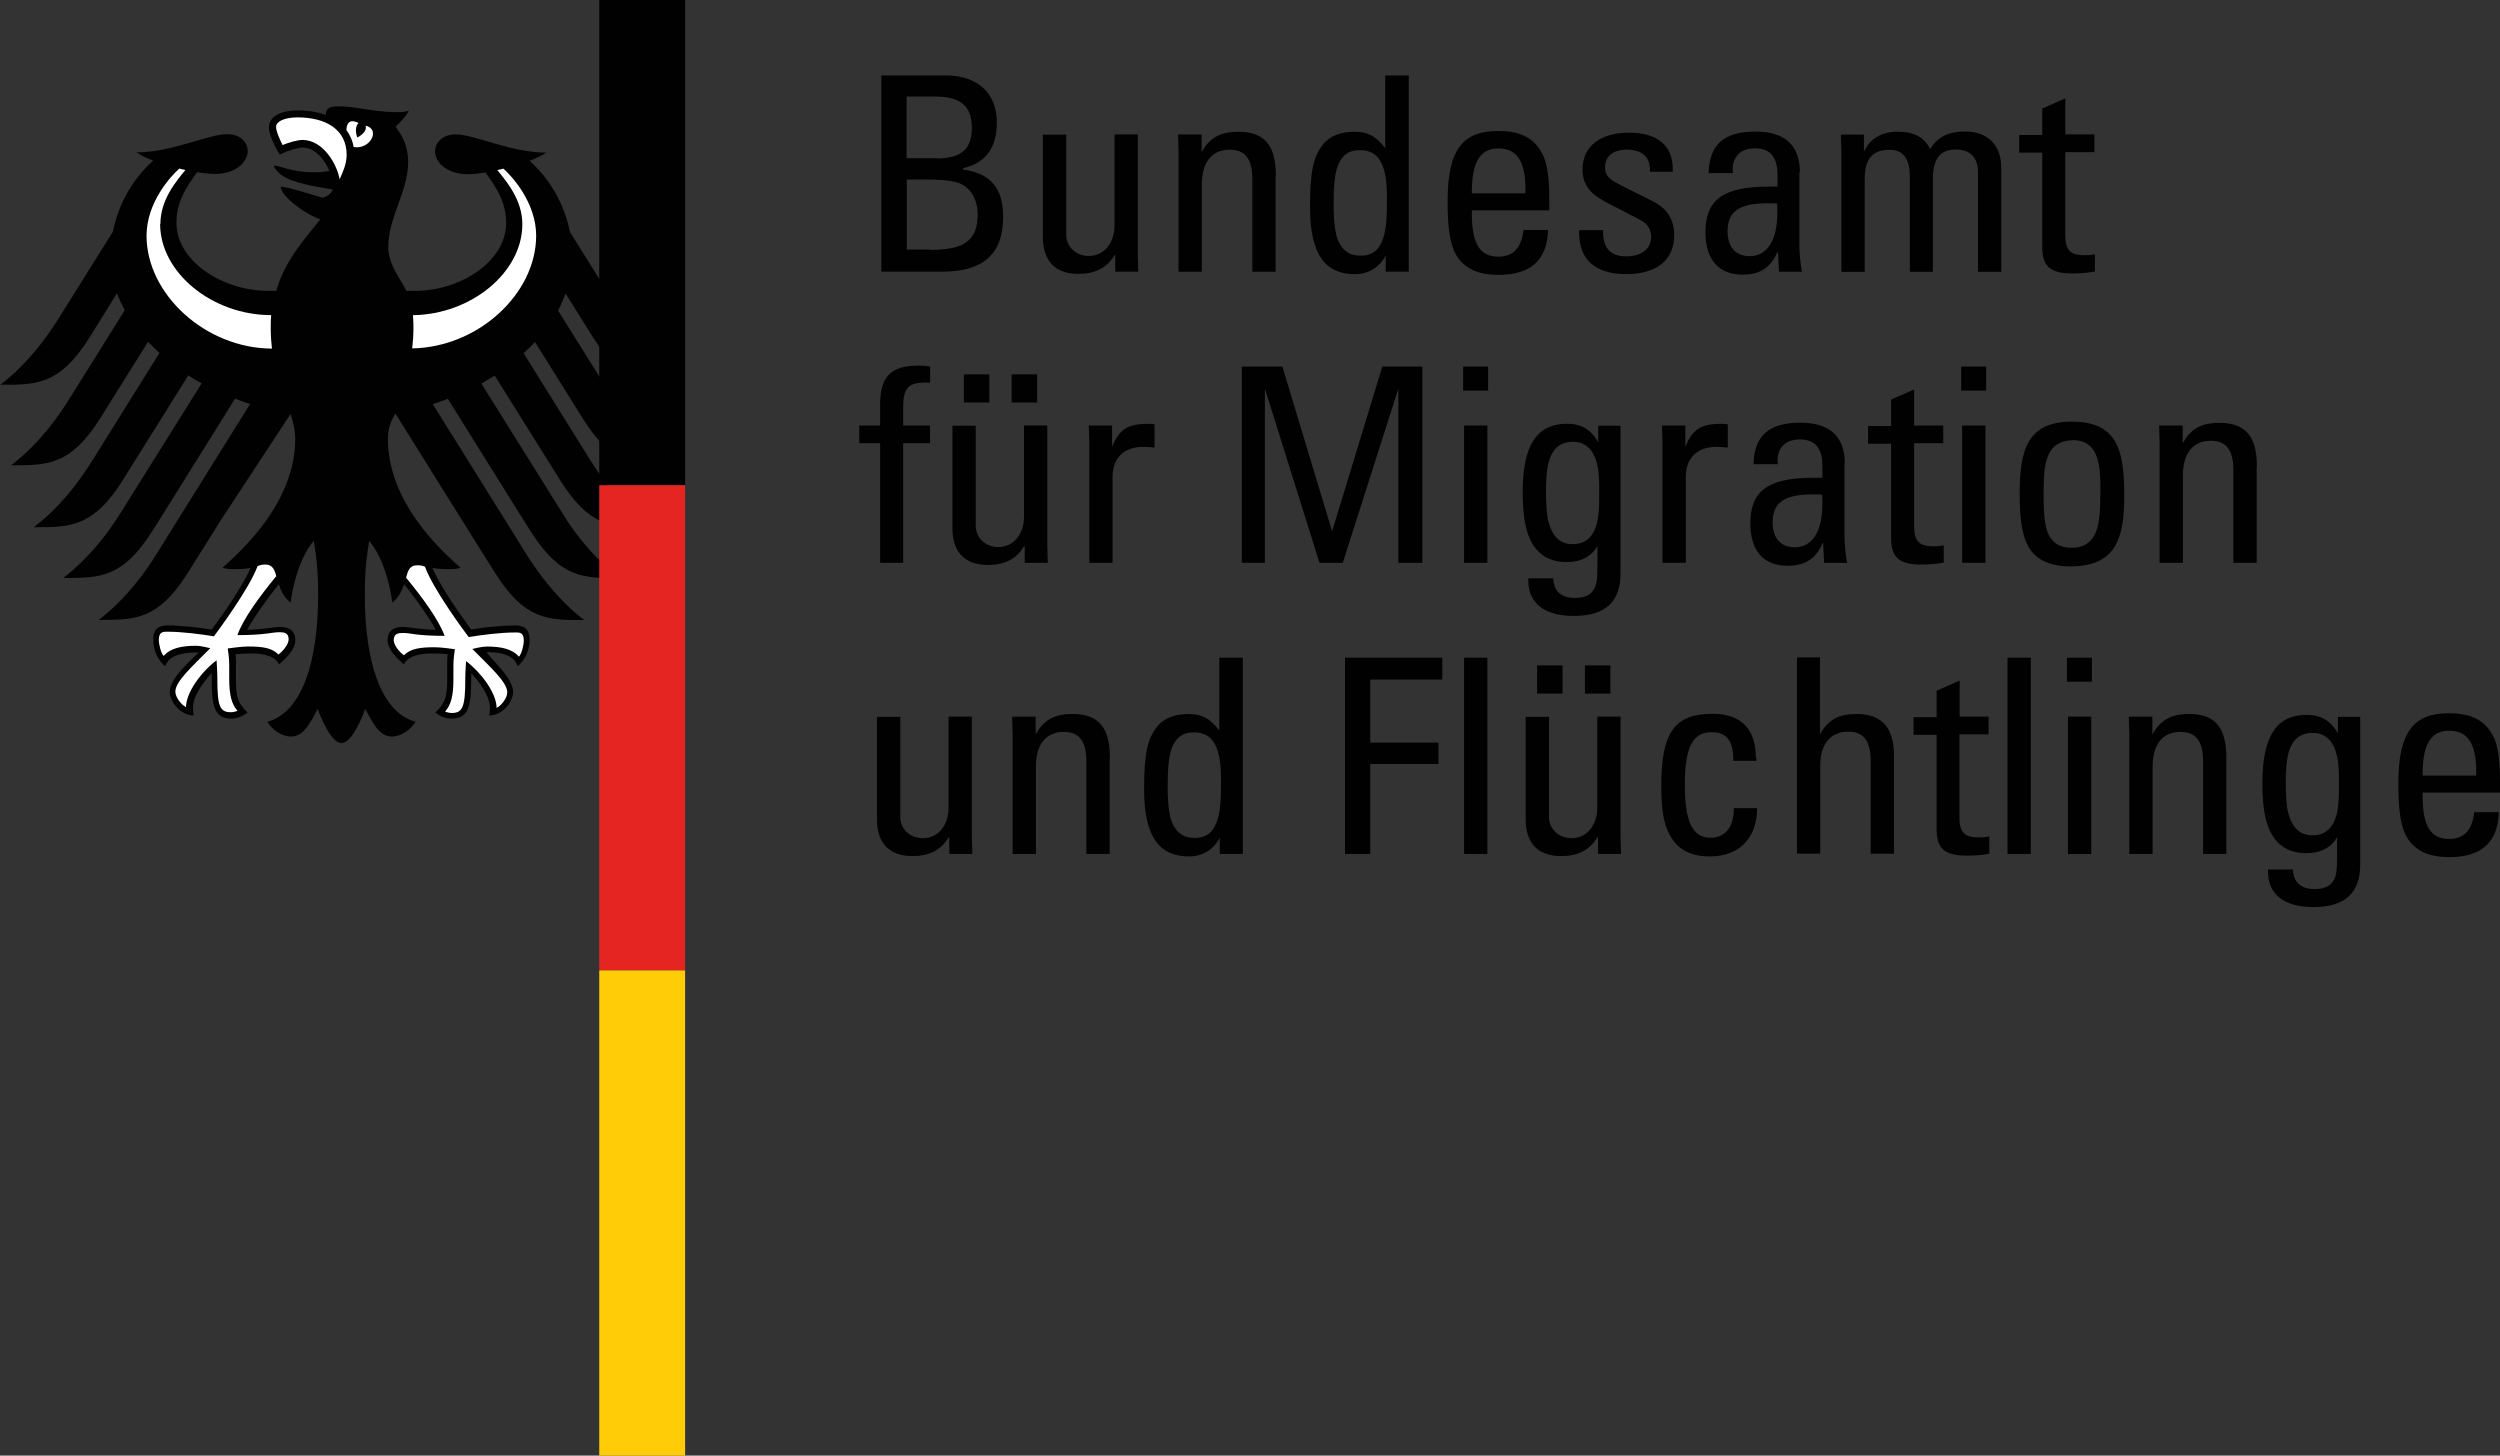 <?xml version="1.0" encoding="UTF-8"?>
<svg xmlns="http://www.w3.org/2000/svg" id="Ebene_1" viewBox="0 0 499 290.54">
  <rect x="0" y="0" width="499" height="290.54" fill="#333333" stroke="none"/>
  <defs>
    <style>.cls-1{fill-rule:evenodd;}.cls-1,.cls-2{fill:#fff;}.cls-3{fill:#010101;}.cls-4{isolation:isolate;}.cls-5{fill:#ffcc07;}.cls-6{fill:#e52521;}</style>
  </defs>
  <g id="bundesadler">
    <path class="cls-3" d="M113.21,103.96c2.08,3.1,5.57,7.65,10.46,11.43-7.07,0-11.72.15-17.72-9.3l-1.36-2.13-15.2-24.36c-.97.39-1.99.73-3,1.07l14.53,23.29,4.16,6.68c1.84,2.91,5.71,8.67,11.52,13.12-7.07,0-11.72.15-17.72-9.3l-6.59-10.51-13.36-21.4c-1.16,1.84-1.5,3.44-1.5,5.04,0,5.91,2.28,11.43,5.81,16.37,2.42,3.44,5.47,6.54,8.67,9.35-.48.24-1.4.29-2.18.29-1.65,0-2.66-.1-3.44-.24,1.84,4.16,5.76,9.54,7.75,12.3,2.57-.48,6.34-.82,8.81-.82s2.86,1.5,2.86,2.86c0,2.32-1.11,4.21-2.37,5.28-.48-1.21-1.45-2.81-6.2-2.81.92,1.55,5.28,5.08,5.28,7.94,0,1.89-2.03,4.7-4.79,4.7.15-.63.15-1.16.15-1.6,0-2.28-2.03-4.99-3.73-6.88.05.53,0,.48,0,1.16,0,5.42-.48,7.94-3.92,7.94-1.69,0-2.86-.92-3.24-1.21,2.23-2.08,2.37-3.68,2.37-6.73v-2.61c0-.68,0-1.6.1-2.28-1.21-.15-1.74-.15-2.66-.15,0,0-4.89-.39-6.1,2.18-1.31-1.21-3.24-2.95-3.24-4.84,0-1.26.58-2.66,3.1-2.66.97,0,3.97.58,6.49.58-.68-1.5-3.68-5.91-6.29-9.1-.39,1.26-1.02,2.57-2.37,3.68-.19-2.03-1.4-8.52-4.6-12.35-.39,2.57-.87,5.18-.87,10.75,0,13.51,3.24,23.49,10.12,25.37-.92,1.55-2.81,2.95-4.75,2.95-2.52,0-3.87-2.86-5.28-5.52-.73,1.99-2.76,6.83-4.75,6.83s-4.02-4.84-4.75-6.83c-1.4,2.66-2.76,5.52-5.28,5.52-1.99,0-3.87-1.4-4.75-2.95,6.88-1.89,10.12-11.86,10.12-25.37,0-5.57-.48-8.18-.87-10.75-3.2,3.78-4.41,10.27-4.6,12.35-1.36-1.07-1.99-2.42-2.37-3.68-2.61,3.2-5.62,7.6-6.3,9.1,2.52,0,5.52-.58,6.49-.58,2.52,0,3.1,1.4,3.1,2.66,0,1.89-1.94,3.63-3.24,4.84-1.16-2.57-6.05-2.18-6.05-2.18-.97,0-1.45,0-2.66.15.1.68.15,1.6.1,2.28v2.61c0,3.05.1,4.65,2.32,6.73-.39.29-1.6,1.21-3.24,1.21-3.44,0-3.92-2.52-3.92-7.94v-1.16c-1.69,1.89-3.73,4.55-3.73,6.88,0,.44,0,.97.15,1.6-2.71,0-4.79-2.81-4.79-4.7,0-2.86,4.36-6.34,5.76-7.89-5.23,0-6.2,1.55-6.68,2.76-1.26-1.02-2.37-2.91-2.37-5.28,0-1.36.29-2.86,2.86-2.86s6.25.39,8.81.82c1.99-2.76,5.91-8.14,7.75-12.3-.73.15-1.79.24-3.44.24-.82,0-1.69-.1-2.18-.29,3.24-2.81,6.25-5.96,8.72-9.39,3.49-4.94,5.81-10.41,5.81-16.37,0-1.6-.39-3.2-.92-4.94l-13.99,21.31-6.59,10.51c-5.96,9.44-10.65,9.3-17.72,9.3,5.81-4.45,9.73-10.22,11.52-13.12l4.16-6.68,14.53-23.29c-1.02-.34-2.03-.68-3-1.07l-15.2,24.36-1.36,2.13c-5.96,9.44-10.65,9.3-17.72,9.3,4.89-3.78,8.38-8.33,10.46-11.48l1.07-1.65,16.08-25.71c-.92-.48-1.79-1.02-2.66-1.6l-13.17,21.06c-2.76,4.41-5.28,6.68-7.84,7.89-2.95,1.4-6.05,1.36-9.83,1.36l1.69-1.36c4.94-4.21,8.18-9.1,9.88-11.77l13.51-21.65c-.77-.73-1.55-1.45-2.28-2.23l-9.59,15.35c-5.96,9.44-10.65,9.3-17.72,9.3,5.86-4.5,9.68-10.17,11.52-13.12l11.14-17.82c-.58-1.11-1.11-2.23-1.55-3.39l-5.57,8.96c-5.96,9.44-10.65,9.3-17.72,9.3,5.86-4.45,9.73-10.22,11.57-13.12l10.9-17.43c1.07-5.37,3.87-10.46,8.04-14.19-1.4-.53-2.57-1.11-3.29-1.65,7.12,0,14.19-3.63,18.06-3.63,2.52,0,4.12,1.5,4.12,3.49-.19,2.18-2.42,4.45-6.63,4.45-.97,0-2.18-.15-3.49-.34-2.28,3.15-4.12,6-4.12,10.07,0,7.65,9.15,13.61,18.35,13.61h1.55c1.84-6.25,5.71-10.31,8.81-14.28-3.73-1.36-7.89-4.89-7.89-6.49.48-.29,7.6,1.99,8.33,2.18,1.36-.24,2.08-1.5,2.08-1.65-.77-.15-5.23-.73-8.28-1.84-2.32-.87-3.49-2.37-3.49-2.95.73-.1,3.58,1.36,7.75,1.36,1.55,0,1.84-.05,3.34-.24-1.07-2.57-3.1-4.7-5.37-4.7-.92,0-2.91.58-4.55,1.4-1.16-1.79-2.18-4.16-2.18-5.47,0-1.55,1.5-3.34,5.76-3.34,1.21,0,2.32.1,3.34.29.82.15,1.55.34,2.28.63-.1-1.11.44-1.74,2.47-1.74,3.53,0,7.12,1.16,11.52,1.16,1.16,0,1.94,0,2.57-.34-.29.87-1.55,2.18-2.66,3.24.73.97,2.52,3.29,2.52,7.02,0,6-3.97,10.99-3.97,17.04,0,3.63,2.76,6.78,3.63,8.72h1.55c9.25.05,18.35-5.91,18.35-13.56,0-4.07-1.84-6.92-4.12-10.07-1.31.19-2.52.34-3.49.34-4.16,0-6.44-2.23-6.59-4.45,0-1.99,1.6-3.49,4.12-3.49,3.87,0,10.94,3.63,18.06,3.63-.73.53-1.89,1.11-3.29,1.65,4.16,3.73,6.97,8.76,8.04,14.19l10.9,17.43c1.84,2.95,5.71,8.67,11.57,13.12-7.07,0-11.72.19-17.72-9.3l-5.62-8.96c-.44,1.16-.92,2.28-1.5,3.39l11.14,17.82c1.84,2.95,5.67,8.62,11.57,13.12-7.07,0-11.72.19-17.72-9.3l-9.59-15.35c-.73.77-1.45,1.5-2.28,2.23l13.51,21.65c1.69,2.66,4.94,7.55,9.88,11.77l1.69,1.36c-3.78,0-6.88,0-9.83-1.36-2.61-1.21-5.08-3.53-7.84-7.89l-13.17-21.06c-.87.53-1.74,1.07-2.66,1.6l16.08,25.71,1.07,1.69h.05Z"></path>
    <path class="cls-1" d="M55.2,115.15c-.39-1.4-.77-2.47-2.23-2.47-.77,0-1.11.15-1.55.29-1.6,4.41-7.75,12.74-8.72,14.04-2.66-.44-6.34-.92-9.35-.92-.68,0-1.65-.05-1.65,1.6,0,.97.44,2.71.97,3.24,1.31-1.55,3.58-2.03,6.39-2.03,1.11,0,2.42.39,2.91.48-3.58,3.63-6.97,6.63-6.97,8.67,0,1.11,1.16,2.61,2.13,3.1,0-2.95,3.05-7.07,6.1-9.35,0,.39.15,1.94.15,3.63,0,5.62.53,6.73,2.71,6.73.39,0,1.07-.15,1.31-.29-1.16-1.31-1.65-3.1-1.65-6.44v-2.66c0-1.5-.19-2.52-.29-3.34.82-.1,2.71-.39,4.07-.39,2.95,0,4.75.29,6.05,1.6.97-.73,2.03-2.08,2.03-3,0-1.36-.92-1.45-1.89-1.45-1.5,0-2.71.58-8.33.58,1.11-3.2,4.36-7.65,7.75-11.77h0l.05.15Z"></path>
    <path class="cls-2" d="M88.81,126.92c-5.62,0-6.88-.58-8.33-.58-.97,0-1.89.1-1.89,1.45,0,.92,1.07,2.32,2.03,3,1.31-1.31,3.15-1.6,6.1-1.6,1.36,0,3.24.29,4.07.39-.1.82-.29,1.84-.29,3.34v2.66c0,3.34-.48,5.08-1.65,6.44.24.15.92.29,1.31.29,2.13,0,2.71-1.11,2.71-6.73,0-1.69.15-3.24.15-3.63,3,2.28,6.1,6.39,6.1,9.35.97-.48,2.13-1.99,2.13-3.1,0-2.03-3.39-5.04-6.97-8.67.48-.1,1.84-.48,2.91-.48,2.81,0,5.08.48,6.39,2.03.53-.58.97-2.28.97-3.24,0-1.69-.97-1.6-1.65-1.6-3,0-6.68.48-9.35.92-.97-1.26-7.12-9.59-8.72-14.04-.44-.19-.82-.29-1.55-.29-1.5,0-1.84,1.02-2.23,2.47,3.39,4.12,6.63,8.57,7.75,11.77h0v-.15Z"></path>
    <path class="cls-2" d="M107.02,47.07c0-6.63-4.84-11.91-6.54-13.41l-1.21.29c1.79,2.23,4.99,5.91,4.99,10.8,0,9.64-10.22,18.01-21.84,18.16.1,1.02.1,1.84.1,2.61,0,1.4-.1,2.71-.24,4.02,13.22-.24,24.74-10.94,24.74-22.52h0v.05Z"></path>
    <path class="cls-2" d="M32.01,44.74c0-4.89,3.2-8.62,4.99-10.8l-1.21-.29c-1.69,1.5-6.54,6.73-6.54,13.41,0,11.62,11.72,22.47,25.03,22.52-.15-1.26-.24-2.61-.24-4.07,0-.92,0-1.79.1-2.61-11.77,0-22.18-8.47-22.18-18.21h0l.05.05Z"></path>
    <path class="cls-2" d="M67.79,35.78c.63-1.4,1.4-3.05,1.4-4.89,0-5.04-4.16-7.46-9.78-7.46-2.86,0-4.31.92-4.31,1.89s.97,3,1.31,3.63c1.02-.44,2.91-1.02,3.97-1.02,3.83,0,6.73,4.31,7.41,7.84h0Z"></path>
    <path class="cls-1" d="M70.55,29.34c3.29.63,5.52-3.53,2.42-4.26.44,1.36-1.65,2.37-1.65,2.37,0,0-.77-1.84.24-2.91-1.89-.92-2.37.19-2.42,1.4.73,1.02,1.26,2.18,1.45,3.44h0l-.05-.05Z"></path>
  </g>
  <g id="flag">
    <rect class="cls-3" x="119.61" width="17.14" height="96.85"></rect>
    <rect class="cls-6" x="119.61" y="96.85" width="17.14" height="96.85"></rect>
    <rect class="cls-5" x="119.61" y="193.69" width="17.14" height="96.85"></rect>
  </g>
  <g id="text">
    <g class="cls-4">
      <path class="cls-3" d="M188.9,15.06c5.91,0,10.07,3.29,10.07,9.35,0,5.08-2.23,8.14-6.73,9.15v.29c5.47.73,7.99,3.73,7.99,9.39,0,7.6-4.07,10.99-12.3,10.99h-12.01V15.06h12.98ZM187.01,31.62c5.47,0,6.97-2.42,6.97-6.15s-1.69-6.2-7.26-6.2h-5.76v12.3h6l.05.05ZM185.65,49.88c3.1,0,5.33-.39,6.78-1.26,2.08-1.21,2.71-3.29,2.71-5.76,0-3.1-1.4-5.37-3.68-6.3-1.65-.63-4.41-.73-6.68-.73h-3.78v13.99h4.65v.05Z"></path>
      <path class="cls-3" d="M212.82,26.83v20.05c0,2.37,1.94,4.21,4.5,4.21,3.2,0,5.13-2.76,5.13-6.05v-18.21h4.65v23.87c0,1.21.1,2.37.1,3.53h-4.6v-3.29h-.15c-1.5,2.52-3.87,3.73-7.17,3.73-4.79,0-7.12-2.71-7.12-7.36v-20.43h4.6l.05-.05Z"></path>
      <path class="cls-3" d="M254.61,35.11v19.13h-4.65v-18.5c0-4.12-1.5-5.86-4.5-5.86-3.73,0-5.57,2.71-5.57,6.88v17.48h-4.65v-23.87c0-.63-.05-2.32-.1-3.53h4.7v3.53c1.55-2.76,3.58-4.07,7.31-4.07,5.23,0,7.51,2.66,7.51,8.76l-.05.05Z"></path>
      <path class="cls-3" d="M281.19,15.06v39.17h-4.6v-3.24c-1.31,2.42-3.44,3.73-6.15,3.73-5.76,0-8.96-3.68-8.96-13.41,0-7.7.87-10.12,2.37-12.2,1.55-2.13,3.97-2.81,6.49-2.81s4.21.73,6.15,3.29v-14.53h4.7ZM266.71,46.87c.87,3.15,2.61,4.16,4.94,4.16,1.45,0,3-.48,3.92-2.28.82-1.6,1.26-3.49,1.26-8.28v-1.36c0-7.22-2.23-9.15-5.42-9.15-1.74,0-3.44.58-4.45,3.29-.58,1.65-.77,4.07-.77,7.46,0,2.61.15,4.6.53,6.15Z"></path>
      <path class="cls-3" d="M307.83,30.6c1.02,2.03,1.4,4.89,1.4,9.1v2.28h-15.45v.63c0,6.34,1.79,8.62,5.28,8.62,3,0,4.6-1.74,5.04-5.33h4.89c-.15,5.96-3.44,8.96-9.83,8.96-2.32,0-4.41-.39-5.86-1.31-3.05-1.89-4.36-4.7-4.36-13.32,0-10.27,2.91-14.09,10.12-14.09,3.78,0,6.97,1.02,8.72,4.45h.05ZM304.48,38.59v-.82c0-5.81-1.84-8.14-5.42-8.14s-5.28,2.66-5.28,8.67v.29h10.7Z"></path>
      <path class="cls-3" d="M333.88,33.75v.53h-4.55v-.39c0-2.57-1.6-4.02-4.6-4.02-2.76,0-4.36,1.31-4.36,3.53,0,2.61,1.94,2.86,9.64,6.83,2.81,1.45,4.16,3.63,4.16,6.68,0,5.04-3.53,7.8-9.59,7.8s-9.39-2.76-9.39-8.33v-.44h4.79v.39c0,3.29,1.6,4.84,4.6,4.84s4.99-1.45,4.99-3.92c0-1.07-.39-2.32-1.84-3.15s-3.53-1.84-5.08-2.66c-1.07-.53-2.23-1.11-3.29-1.79-2.66-1.6-3.49-3.63-3.49-5.76,0-4.84,3.68-7.41,9.3-7.41s8.72,2.57,8.72,7.26h0Z"></path>
      <path class="cls-3" d="M359.15,34.38v14.53c0,1.21.15,3.44.53,5.33h-4.6l-.19-3.97h-.1c-1.36,3.15-3.49,4.55-6.97,4.55-4.79,0-7.41-3-7.41-8.47,0-6.2,3.2-9.1,12.49-9.1h1.89v-2.32c0-3.2-1.16-5.33-4.5-5.33-3.63,0-4.45,2.57-4.45,4.02,0,.44.05.63.05.92h-4.84c.1-5.67,3.1-8.28,9.3-8.28s8.91,3,8.91,8.14h-.1ZM349.23,51.13c3.68,0,5.52-3.44,5.52-8.67,0-1.26,0-.87-.05-1.84-.39-.05-1.16-.05-1.74-.05-5.37,0-8.14,1.31-8.14,5.57,0,3.2,1.65,4.99,4.41,4.99Z"></path>
      <path class="cls-3" d="M385.21,29.83c1.6-2.71,3.97-3.58,7.07-3.58,2.32,0,4.07.73,5.33,1.99,1.26,1.31,1.84,3.1,1.84,5.28v20.73h-4.65v-20c0-2.57-1.36-4.41-4.45-4.41s-4.55,1.89-4.55,5.86v18.55h-4.6v-18.98c0-3.73-1.4-5.37-4.07-5.37-3.44,0-4.94,1.89-4.94,5.86v18.5h-4.65v-23.87c0-.29-.05-2.23-.1-3.53h4.6v3.44c1.11-2.57,3.53-4.02,6.73-4.02s5.52,1.16,6.49,3.58h-.05Z"></path>
      <path class="cls-3" d="M412.23,26.83h5.81v3.53h-5.81v16.66c0,3.34,1.45,3.92,3.92,3.92.77,0,1.36-.05,1.99-.19v3.44c-1.4.29-3.1.39-4.55.39-4.79,0-5.96-1.79-5.96-5.42v-18.69h-4.6v-3.53h4.6v-5.28l4.6-2.03v7.26-.05Z"></path>
    </g>
    <g class="cls-4">
      <path class="cls-3" d="M185.65,73.17v3.24c-.39-.05-.82-.05-1.26-.05-2.86.1-4.12.87-4.12,4.89v3.68h5.37v3.53h-5.37v23.87h-4.6v-23.87h-4.16v-3.53h4.16v-4.12c0-5.67,2.13-7.84,7.75-7.84.63,0,1.4.05,2.23.19Z"></path>
      <path class="cls-3" d="M194.76,84.93v20.05c0,2.37,1.94,4.21,4.5,4.21,3.2,0,5.13-2.76,5.13-6.05v-18.21h4.65v23.87c0,1.21.1,2.37.1,3.53h-4.6v-3.29h-.15c-1.5,2.52-3.87,3.73-7.17,3.73-4.79,0-7.12-2.71-7.12-7.36v-20.43h4.6l.05-.05ZM197.47,74.72v5.62h-5.08v-5.62h5.08ZM207.01,74.72v5.62h-5.08v-5.62h5.08Z"></path>
      <path class="cls-3" d="M230.45,84.74v4.6c-.63-.1-1.55-.15-2.23-.15-3.97,0-6.15,2.32-6.15,5.96v17.19h-4.65v-23.87c0-.58-.05-1.74-.1-3.53h4.65v4.21c1.4-3.34,3-4.55,7.07-4.55.53,0,1.02,0,1.4.1v.05Z"></path>
      <path class="cls-3" d="M255.96,73.17l9.93,32.88,10.02-32.88h7.99v39.17h-4.79v-34.77l-11.09,34.77h-4.65l-10.9-34.77v34.77h-4.6v-39.17s8.09,0,8.09,0Z"></path>
      <path class="cls-3" d="M297.03,73.17v4.79h-4.99v-4.79s4.99,0,4.99,0ZM296.88,84.93v27.41h-4.65v-27.41h4.65Z"></path>
      <path class="cls-3" d="M319.01,88.32v-3.34h4.45v29.44c0,5.47-2.76,8.52-9.35,8.52-5.86,0-9.06-2.57-9.06-7.07v-.44h4.99c.05,2.57,1.55,3.92,4.36,3.92,1.36,0,2.76-.34,3.53-1.4.73-1.02.92-1.94.92-5.37v-3.63c-1.16,2.13-3.29,3.24-6.15,3.24-3.73,0-6.92-1.79-8.14-7.07-.44-1.79-.63-4.26-.63-6.88,0-9.39,2.81-13.66,8.86-13.66,2.86,0,4.79,1.16,6.25,3.73h-.05ZM309.08,104.11c.92,3.58,2.81,4.5,4.84,4.5,2.81,0,4.21-1.79,4.84-4.21.53-2.23.44-4.99.44-7.36,0-3.58-.53-8.86-5.28-8.86-1.36,0-3.05.48-3.97,2.08-.92,1.45-1.36,3.63-1.36,7.6,0,2.71.1,4.7.48,6.29v-.05Z"></path>
      <path class="cls-3" d="M344.87,84.74v4.6c-.63-.1-1.6-.15-2.23-.15-3.97,0-6.15,2.32-6.15,5.96v17.19h-4.65v-23.87c0-.58-.05-1.74-.1-3.53h4.65v4.21c1.4-3.34,3-4.55,7.07-4.55.53,0,1.02,0,1.4.1v.05Z"></path>
      <path class="cls-3" d="M368.16,92.49v14.53c0,1.21.15,3.44.53,5.33h-4.6l-.19-3.97h-.1c-1.36,3.15-3.49,4.55-7.02,4.55-4.79,0-7.41-3-7.41-8.47,0-6.2,3.2-9.1,12.49-9.1h1.89v-2.32c0-3.2-1.11-5.33-4.5-5.33-3.63,0-4.45,2.57-4.45,4.02,0,.44.05.63.05.92h-4.84c.1-5.67,3.1-8.28,9.3-8.28s8.91,3,8.91,8.14h-.05ZM358.23,109.24c3.68,0,5.52-3.44,5.52-8.67,0-1.26,0-.87-.05-1.84-.39-.05-1.11-.05-1.74-.05-5.37,0-8.14,1.31-8.14,5.57,0,3.2,1.65,4.99,4.41,4.99Z"></path>
      <path class="cls-3" d="M382.06,84.93h5.81v3.53h-5.81v16.66c0,3.34,1.45,3.92,3.92,3.92.77,0,1.36-.05,1.99-.19v3.44c-1.4.29-3.1.39-4.55.39-4.79,0-5.96-1.79-5.96-5.42v-18.69h-4.6v-3.53h4.6v-5.28l4.6-2.03v7.26-.05Z"></path>
      <path class="cls-3" d="M396.44,73.17v4.79h-4.99v-4.79s4.99,0,4.99,0ZM396.29,84.93v27.41h-4.65v-27.41h4.65Z"></path>
      <path class="cls-3" d="M422.35,88.47c1.16,2.18,1.65,5.13,1.65,10.36s-.58,7.94-1.79,10.07c-1.79,3.2-5.28,4.16-8.91,4.16-3.34,0-7.02-.87-8.72-4.5-1.02-2.18-1.45-5.23-1.45-10.02,0-8.72,1.5-14.38,10.46-14.38,3.63,0,6.97.92,8.76,4.26v.05ZM413.58,87.89c-1.4,0-3.58.48-4.6,2.71-.77,1.65-1.07,3.05-1.07,8.18,0,2.08.05,4.02.29,5.52.53,3.29,2.13,5.04,5.33,5.04,2.32,0,3.92-1.02,4.79-3.1.77-1.79.92-4.5.92-8.62,0-4.94-.39-9.78-5.57-9.78l-.1.05Z"></path>
      <path class="cls-3" d="M450.43,93.21v19.13h-4.65v-18.5c0-4.12-1.5-5.86-4.5-5.86-3.73,0-5.57,2.71-5.57,6.88v17.48h-4.65v-23.87c0-.63-.05-2.32-.1-3.53h4.7v3.53c1.55-2.76,3.58-4.07,7.31-4.07,5.23,0,7.51,2.66,7.51,8.76l-.05.05Z"></path>
    </g>
    <g class="cls-4">
      <path class="cls-3" d="M179.7,143.04v20.05c0,2.37,1.94,4.21,4.5,4.21,3.2,0,5.13-2.76,5.13-6.05v-18.21h4.65v23.87c0,1.21.1,2.37.1,3.53h-4.6v-3.29h-.15c-1.5,2.52-3.87,3.73-7.17,3.73-4.79,0-7.12-2.71-7.12-7.36v-20.43h4.6l.05-.05Z"></path>
      <path class="cls-3" d="M221.49,151.32v19.13h-4.65v-18.5c0-4.12-1.5-5.86-4.5-5.86-3.73,0-5.57,2.71-5.57,6.88v17.48h-4.65v-23.87c0-.63-.05-2.32-.1-3.53h4.7v3.53c1.55-2.76,3.58-4.07,7.31-4.07,5.23,0,7.51,2.66,7.51,8.76l-.05.05Z"></path>
      <path class="cls-3" d="M248.07,131.28v39.17h-4.6v-3.24c-1.31,2.42-3.44,3.73-6.15,3.73-5.76,0-8.96-3.68-8.96-13.41,0-7.7.87-10.12,2.37-12.2,1.55-2.13,3.97-2.81,6.49-2.81s4.21.73,6.15,3.29v-14.53h4.7ZM233.59,163.09c.87,3.15,2.61,4.16,4.94,4.16,1.45,0,3-.48,3.92-2.28.82-1.6,1.26-3.49,1.26-8.28v-1.36c0-7.22-2.23-9.15-5.42-9.15-1.74,0-3.44.58-4.45,3.29-.58,1.65-.77,4.07-.77,7.46,0,2.61.15,4.6.53,6.15Z"></path>
      <path class="cls-3" d="M287.88,131.28v4.36h-14.38v12.59h13.61v4.26h-13.61v17.96h-5.04v-39.17h19.42Z"></path>
      <path class="cls-3" d="M296.88,131.28v39.17h-4.65v-39.17h4.65Z"></path>
      <path class="cls-3" d="M309.18,143.04v20.05c0,2.37,1.94,4.21,4.5,4.21,3.2,0,5.13-2.76,5.13-6.05v-18.21h4.65v23.87c0,1.21.1,2.37.1,3.53h-4.6v-3.29h-.15c-1.5,2.52-3.87,3.73-7.17,3.73-4.79,0-7.12-2.71-7.12-7.36v-20.43h4.6l.05-.05ZM311.89,132.82v5.62h-5.08v-5.62h5.08ZM321.43,132.82v5.62h-5.08v-5.62h5.08Z"></path>
      <path class="cls-3" d="M350.58,151.27v.58h-4.6c0-4.02-1.36-5.71-4.36-5.71-3.53,0-5.33,2.57-5.33,10.51,0,7.22,1.5,10.56,5.08,10.56,2.91,0,4.7-1.99,4.7-5.91h4.65c0,6.05-3.68,9.64-9.39,9.64-3.78,0-6.44-1.26-8.09-4.36-1.16-2.18-1.65-4.89-1.65-9.68,0-10.85,2.71-14.43,10.31-14.43,5.57,0,8.57,3.05,8.57,8.72l.1.1Z"></path>
      <path class="cls-3" d="M363.27,131.28v15.3c1.65-2.95,3.73-4.07,7.31-4.07,5.04,0,7.46,2.76,7.46,8.28v19.61h-4.65v-18.4c0-4.21-1.45-5.96-4.5-5.96-3.92,0-5.57,3.05-5.57,6.63v17.72h-4.65v-39.17h4.6v.05Z"></path>
      <path class="cls-3" d="M391.11,143.04h5.81v3.53h-5.81v16.66c0,3.34,1.45,3.92,3.92,3.92.77,0,1.36-.05,2.03-.19v3.44c-1.4.29-3.1.39-4.55.39-4.79,0-5.96-1.79-5.96-5.42v-18.69h-4.6v-3.53h4.6v-5.28l4.6-2.03v7.26l-.05-.05Z"></path>
      <path class="cls-3" d="M405.35,131.28v39.17h-4.65v-39.17h4.65Z"></path>
      <path class="cls-3" d="M417.55,131.28v4.79h-4.99v-4.79h4.99ZM417.41,143.04v27.41h-4.65v-27.41h4.65Z"></path>
      <path class="cls-3" d="M444.38,151.32v19.13h-4.65v-18.5c0-4.12-1.5-5.86-4.5-5.86-3.73,0-5.57,2.71-5.57,6.88v17.48h-4.65v-23.87c0-.63-.05-2.32-.1-3.53h4.7v3.53c1.6-2.76,3.58-4.07,7.31-4.07,5.23,0,7.46,2.66,7.46,8.76v.05Z"></path>
      <path class="cls-3" d="M466.65,146.43v-3.34h4.45v29.44c0,5.47-2.76,8.52-9.35,8.52-5.86,0-9.06-2.57-9.06-7.07v-.44h4.99c.05,2.57,1.6,3.92,4.36,3.92,1.36,0,2.76-.34,3.53-1.4.73-1.02.92-1.94.92-5.37v-3.63c-1.16,2.13-3.29,3.24-6.15,3.24-3.73,0-6.92-1.79-8.14-7.07-.44-1.79-.63-4.26-.63-6.88,0-9.39,2.81-13.66,8.86-13.66,2.86,0,4.79,1.16,6.25,3.73h-.05ZM456.73,162.22c.92,3.58,2.81,4.5,4.84,4.5,2.81,0,4.21-1.79,4.84-4.21.53-2.23.44-4.99.44-7.36,0-3.58-.53-8.86-5.28-8.86-1.36,0-3.05.48-3.97,2.08-.92,1.45-1.36,3.63-1.36,7.6,0,2.71.1,4.7.48,6.29v-.05Z"></path>
      <path class="cls-3" d="M497.6,146.82c1.02,2.03,1.4,4.89,1.4,9.1v2.28h-15.45v.63c0,6.34,1.79,8.62,5.28,8.62,3,0,4.6-1.74,5.04-5.33h4.89c-.15,5.96-3.44,8.96-9.83,8.96-2.32,0-4.41-.39-5.86-1.31-3.05-1.89-4.36-4.7-4.36-13.32,0-10.27,2.95-14.09,10.12-14.09,3.78,0,6.97,1.02,8.72,4.45h.05ZM494.25,154.81v-.82c0-5.81-1.84-8.14-5.42-8.14s-5.28,2.66-5.28,8.67v.29h10.7Z"></path>
    </g>
  </g>
</svg>
